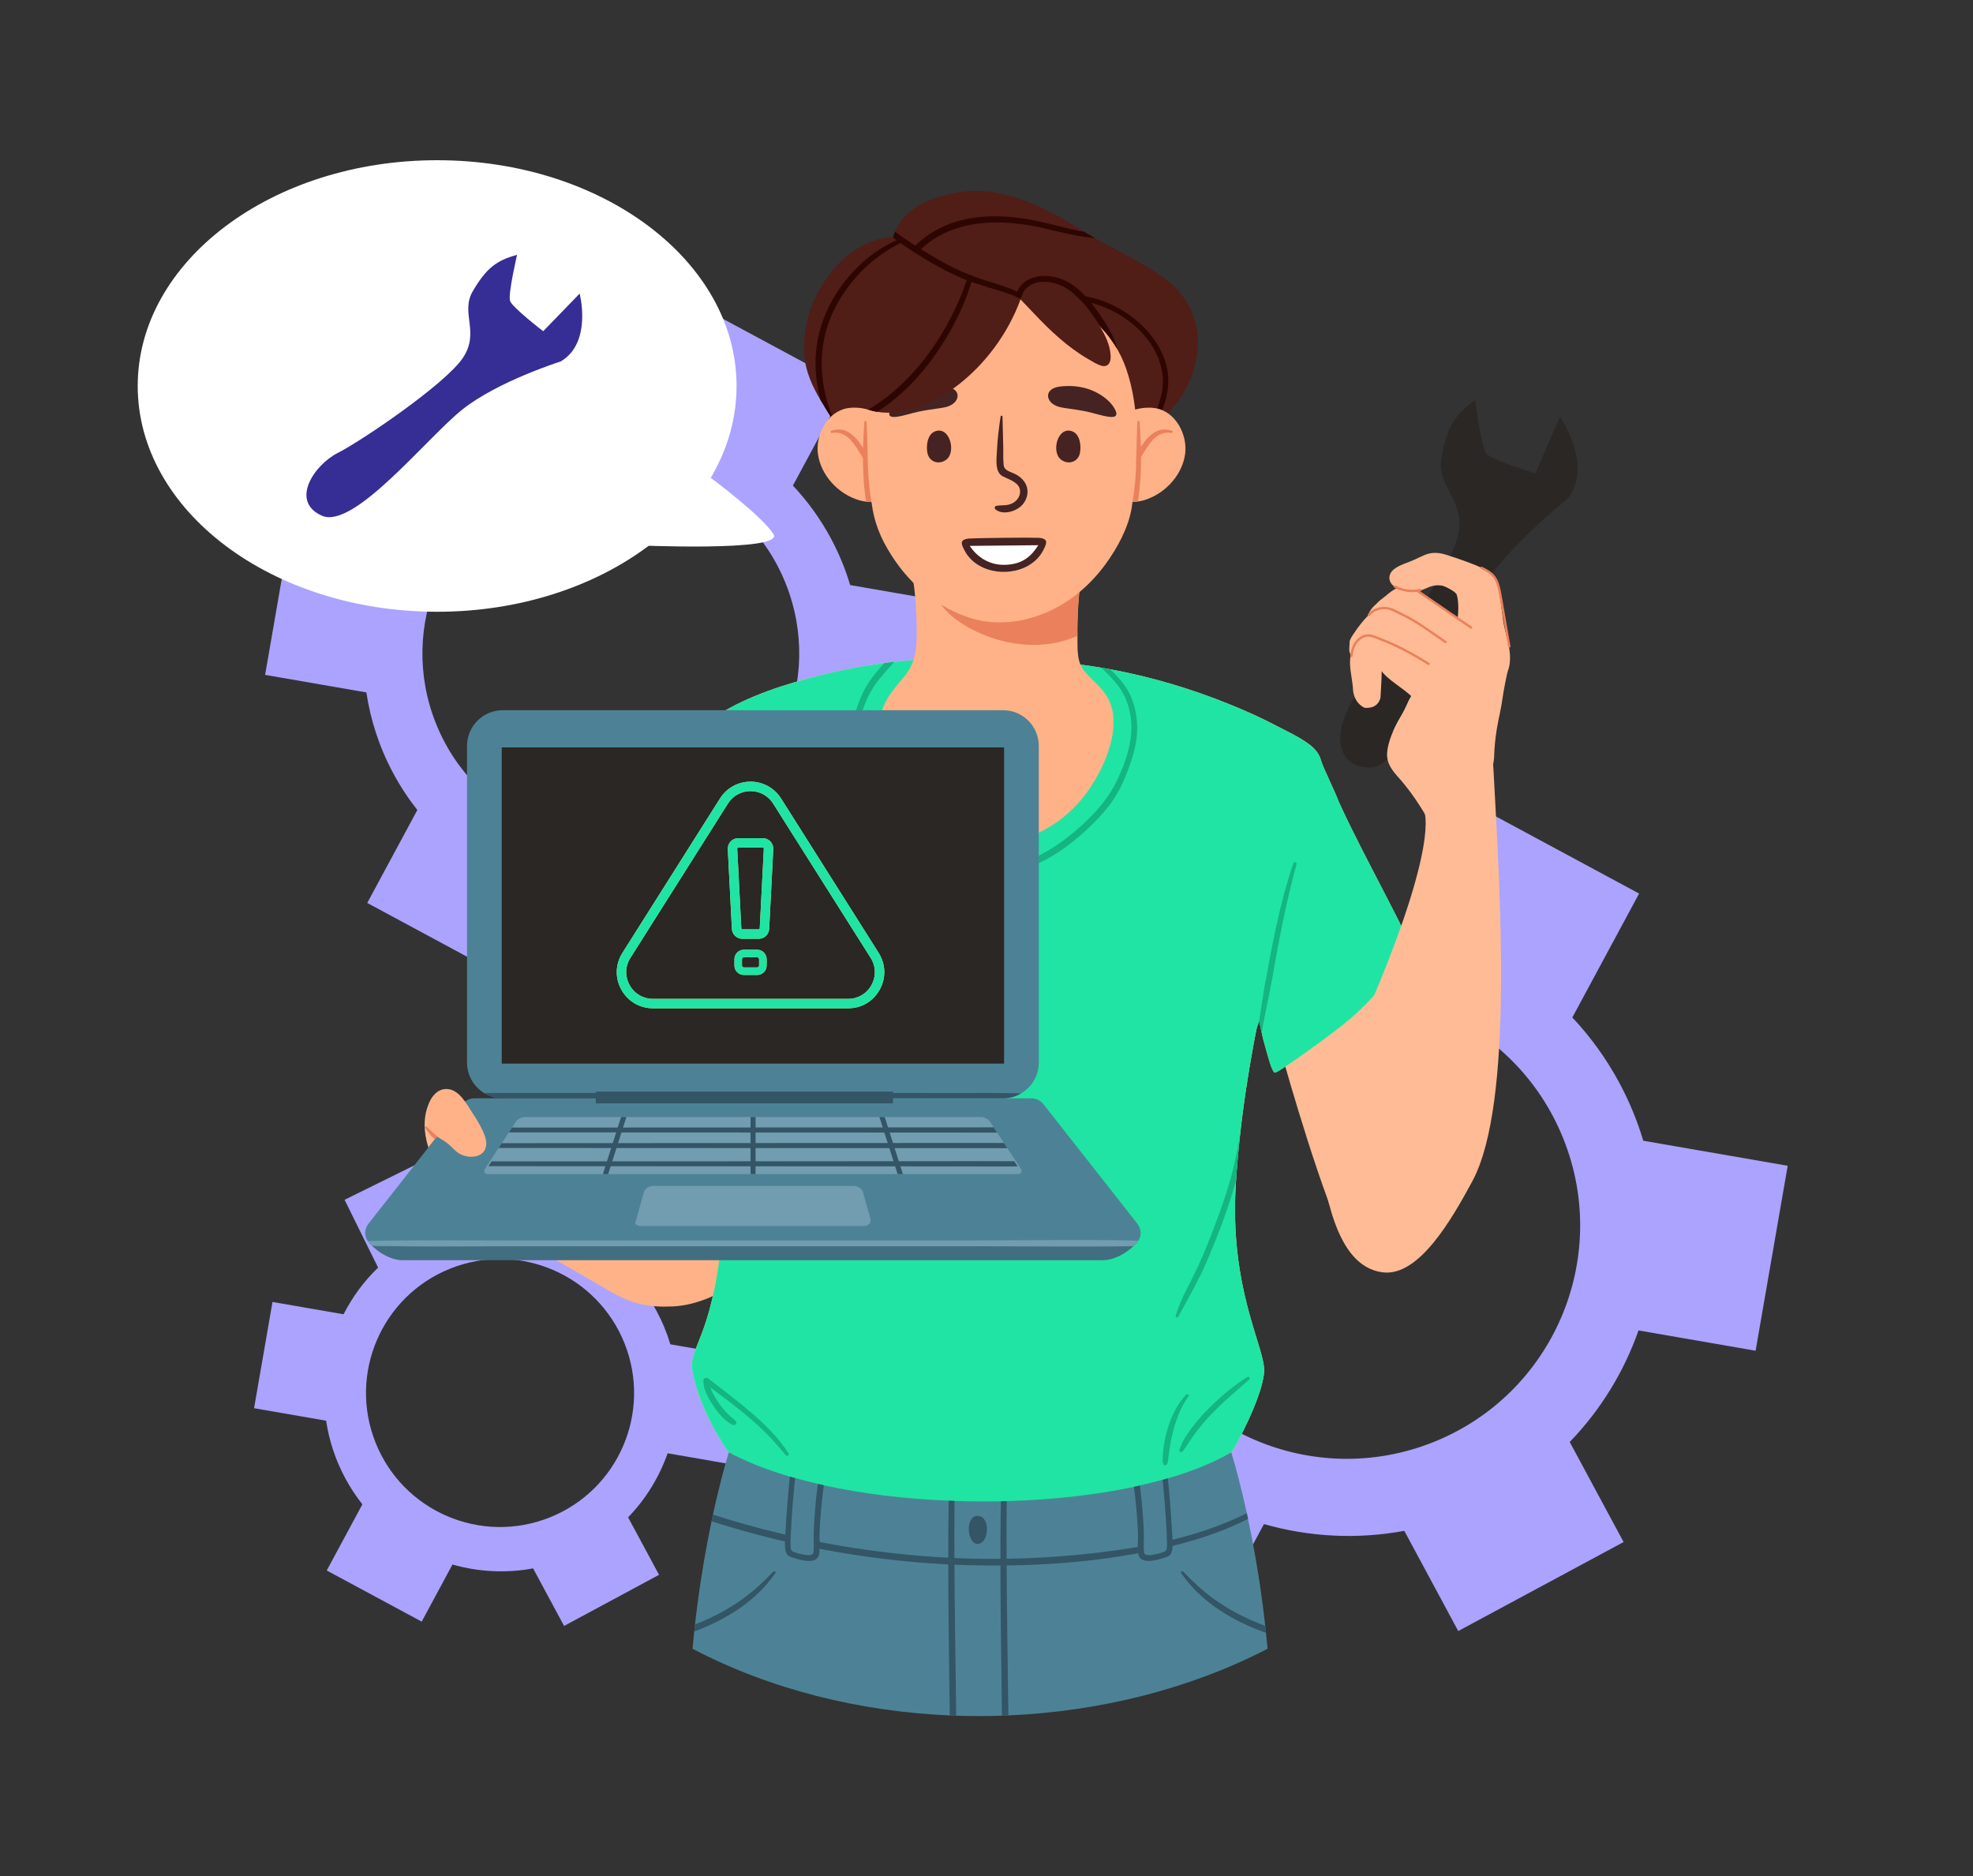 <?xml version="1.0" encoding="UTF-8"?> <svg xmlns="http://www.w3.org/2000/svg" width="1529" height="1454" viewBox="0 0 1529 1454" fill="none"><rect x="0" y="0" width="1529" height="1454" fill="#333333" stroke="none"/> <path d="M1088.28 1186.3L1130.09 1263.94L1258.22 1194.97L1216.48 1117.45C1240.55 1092.52 1258.57 1062.92 1269.79 1030.99L1360.53 1046.72L1385.4 903.381L1273.47 883.979C1268.89 868.645 1262.7 853.545 1254.82 838.906C1244.71 820.141 1232.44 803.291 1218.5 788.469L1270.24 692.447L1142.13 623.448L1091.13 718.072C1064.55 712.804 1036.99 712.039 1009.67 716.117L964.442 624.586L833.968 689.017L879.165 780.489C860.01 798.979 844.386 820.321 832.592 843.452L736.707 826.833L711.844 970.177L809.043 987.026C812.998 1013.57 821.526 1039.89 834.986 1064.88C841.735 1077.41 849.446 1089.09 857.974 1099.88L809.889 1189.11L938.004 1258.11L979.517 1181.07C1014.46 1191.04 1051.69 1193.08 1088.28 1186.3L1088.28 1186.3ZM875.759 1016.66C838.754 923.932 883.95 818.772 976.705 781.778C1069.46 744.783 1174.65 789.967 1211.65 882.694C1248.66 975.422 1203.46 1080.58 1110.71 1117.58C1017.95 1154.57 912.764 1109.39 875.759 1016.66Z" fill="#ABA3FF"></path> <path d="M509.349 697.455L543.103 760.129L646.545 704.45L612.843 641.872C632.283 621.745 646.827 597.853 655.886 572.078L729.142 584.777L749.212 469.053L658.852 453.389C655.158 441.012 650.159 428.819 643.795 416.998C635.637 401.851 625.729 388.244 614.473 376.281L656.245 298.763L552.817 243.059L511.649 319.453C490.188 315.2 467.939 314.581 445.881 317.876L409.371 243.982L304.038 296L340.527 369.846C325.064 384.774 312.453 402.004 302.929 420.677L225.521 407.257L205.451 522.981L283.921 536.584C287.114 558.014 293.998 579.264 304.866 599.438C310.315 609.552 316.539 618.978 323.423 627.69L284.602 699.728L388.03 755.432L421.546 693.242C449.759 701.288 479.814 702.931 509.353 697.459L509.349 697.455ZM337.777 560.499C307.905 485.639 344.39 400.742 419.272 370.878C494.153 341.011 579.075 377.489 608.947 452.349C638.819 527.209 602.334 612.107 527.453 641.971C452.571 671.838 367.649 635.359 337.777 560.499Z" fill="#ABA3FF"></path> <path d="M413.123 1215.4L437.14 1259.99L510.74 1220.37L486.759 1175.85C500.59 1161.53 510.937 1144.53 517.386 1126.19L569.506 1135.23L583.787 1052.89L519.495 1041.75C516.866 1032.94 513.31 1024.27 508.781 1015.86C502.977 1005.08 495.928 995.402 487.916 986.887L517.638 931.732L444.049 892.099L414.76 946.452C399.49 943.424 383.661 942.985 367.967 945.328L341.987 892.754L267.043 929.763L293.005 982.304C282.001 992.924 273.03 1005.18 266.253 1018.47L211.177 1008.92L196.896 1091.26L252.726 1100.94C254.996 1116.18 259.896 1131.3 267.626 1145.66C271.5 1152.86 275.93 1159.56 280.83 1165.76L253.21 1217.02L326.799 1256.65L350.643 1212.4C370.717 1218.13 392.101 1219.29 413.119 1215.4L413.123 1215.4ZM291.049 1117.96C269.793 1064.69 295.755 1004.29 349.032 983.04C402.31 961.79 462.731 987.744 483.987 1041.01C505.244 1094.27 479.282 1154.67 426.005 1175.92C372.727 1197.17 312.306 1171.22 291.049 1117.96Z" fill="#ABA3FF"></path> <path d="M995.275 823.754C995.275 823.754 1026.53 934.719 1044.71 965.981C1062.9 997.247 1089.11 779.849 1089.11 779.849L1068.2 738.893L995.275 823.751V823.754Z" fill="#FFBB95"></path> <path d="M1138.64 977.637C1138.64 977.666 1138.62 977.692 1138.61 977.717C1138.62 977.677 1138.68 977.432 1138.64 977.637Z" fill="#FFA081"></path> <path d="M400.475 958.795C410.639 964.689 420.808 970.579 430.969 976.473C433.712 978.061 436.451 979.65 439.193 981.239C450.556 987.828 461.925 994.417 473.287 1001C489.684 1010.51 503.017 1013.31 521.698 1012.38C531.109 1011.92 540.446 1009.38 549.139 1005.82C560.179 1001.31 569.355 993.832 575.419 983.53C581.578 973.079 584.687 960.904 590.571 950.49C590.677 950.299 590.78 950.112 590.882 949.922C560.022 953.747 529.037 956.478 497.952 957.803C484.053 958.393 473.749 958.678 461.021 953.704C446.524 948.037 429.387 950.698 414.371 952.503C409.127 953.132 403.133 954.231 400.475 958.792V958.795Z" fill="#FFB287"></path> <path d="M332.559 919.228C332.639 919.385 332.606 919.33 332.559 919.228Z" fill="#FFBB95"></path> <path d="M465.994 737.209C466.024 737.349 466.064 737.48 466.101 737.616C466.013 738.289 466.247 738.945 466.679 739.435C468.466 743.952 472.347 747.543 475.943 750.673C480.169 754.363 484.728 757.643 488.928 761.366C497.511 768.98 506.379 776.32 515.944 782.678C526.134 789.447 537.031 794.755 548.441 799.144C552.839 800.839 557.277 802.435 561.733 803.98C562.436 804.229 560.063 849.167 559.997 855.02C559.389 909.82 564.761 907.627 559.104 962.193C551.253 1037.95 533.216 1044.11 536.691 1062.84C540.788 1084.91 552.912 1108.79 564.812 1125.44C766.886 1239.62 954.182 1125.44 954.182 1125.44C957.873 1120.85 978.704 1081.61 979.649 1062.84C980.081 1054.31 974.328 1040.09 968.524 1019.2C965.694 1009 962.852 997.229 960.703 983.747C957.81 965.538 956.188 944.219 957.591 919.499C957.682 917.884 957.781 916.27 957.884 914.666C958.66 902.557 959.755 890.634 961.025 879.25C962.618 864.896 964.493 851.396 966.349 839.44C967.547 831.724 968.744 824.651 969.85 818.406C971.578 808.687 972.49 803.511 973.519 798.514C974.174 795.348 974.79 794.392 974.969 793.583C975.024 793.342 975.211 793.027 975.405 792.134C975.408 792.137 975.775 791.178 975.778 791.182C976.097 791.559 978.074 802.193 979.03 805.7C983.006 820.28 985.775 830.757 987.979 831.218C990.33 831.709 1035.42 799.162 1046.47 789.432C1052.5 784.135 1058.36 778.611 1063.74 772.652C1066.06 770.089 1068.1 767.355 1070.28 764.686C1073.49 760.74 1103.25 765.737 1103.34 760.963C1103.44 755.366 1095.03 745.018 1094.72 739.424C1094.12 728.695 1058.89 668.119 1037.7 621.778C1033.9 611.756 1025.31 594.88 1023.75 589.272C1022.29 583.993 1018.96 580.117 1014.65 576.877C1006.58 570.808 997.115 566.667 988.228 561.967C976.935 555.993 965.247 550.828 953.416 546.021C923.401 533.81 892.164 524.49 860.289 518.633C858.004 518.208 855.715 517.805 853.419 517.424C843.774 515.806 834.082 514.511 824.349 513.548C781.489 509.309 736.813 507.976 693.023 512.9C690.463 513.182 687.907 513.489 685.355 513.822C671.627 515.601 658.006 518.018 644.571 521.173C595.098 532.796 526.885 553.588 512.545 609.285C510.568 616.972 508.895 624.729 506.833 632.398C501.817 651.111 496.562 669.923 489.572 688.014C486.28 696.529 482.051 704.637 477.811 712.712C473.852 720.257 469.206 727.933 466.54 736.078C466.156 736.305 465.877 736.723 465.987 737.213L465.994 737.209Z" fill="#FFE16E"></path> <path d="M465.994 737.209C466.024 737.349 466.064 737.48 466.101 737.616C466.013 738.289 466.247 738.945 466.679 739.435C468.466 743.952 472.347 747.543 475.943 750.673C480.169 754.363 484.728 757.643 488.928 761.366C497.511 768.98 506.379 776.32 515.944 782.678C526.134 789.447 537.031 794.755 548.441 799.144C552.839 800.839 557.277 802.435 561.733 803.98C562.436 804.229 560.063 849.167 559.997 855.02C559.389 909.82 564.761 907.627 559.104 962.193C551.253 1037.95 533.216 1044.11 536.691 1062.84C540.788 1084.91 552.912 1108.79 564.812 1125.44C766.886 1239.62 954.182 1125.44 954.182 1125.44C957.873 1120.85 978.704 1081.61 979.649 1062.84C980.081 1054.31 974.328 1040.09 968.524 1019.2C965.694 1009 962.852 997.229 960.703 983.747C957.81 965.538 956.188 944.219 957.591 919.499C957.682 917.884 957.781 916.27 957.884 914.666C958.66 902.557 959.755 890.634 961.025 879.25C962.618 864.896 964.493 851.396 966.349 839.44C967.547 831.724 968.744 824.651 969.85 818.406C971.578 808.687 972.49 803.511 973.519 798.514C974.174 795.348 974.79 794.392 974.969 793.583C975.024 793.342 975.211 793.027 975.405 792.134C975.408 792.137 975.775 791.178 975.778 791.182C976.097 791.559 978.074 802.193 979.03 805.7C983.006 820.28 985.775 830.757 987.979 831.218C990.33 831.709 1035.42 799.162 1046.47 789.432C1052.5 784.135 1058.36 778.611 1063.74 772.652C1066.06 770.089 1068.1 767.355 1070.28 764.686C1073.49 760.74 1103.25 765.737 1103.34 760.963C1103.44 755.366 1095.03 745.018 1094.72 739.424C1094.12 728.695 1058.89 668.119 1037.7 621.778C1033.9 611.756 1025.31 594.88 1023.75 589.272C1022.29 583.993 1018.96 580.117 1014.65 576.877C1006.58 570.808 997.115 566.667 988.228 561.967C976.935 555.993 965.247 550.828 953.416 546.021C923.401 533.81 892.164 524.49 860.289 518.633C858.004 518.208 855.715 517.805 853.419 517.424C843.774 515.806 834.082 514.511 824.349 513.548C781.489 509.309 736.813 507.976 693.023 512.9C690.463 513.182 687.907 513.489 685.355 513.822C671.627 515.601 658.006 518.018 644.571 521.173C595.098 532.796 526.885 553.588 512.545 609.285C510.568 616.972 508.895 624.729 506.833 632.398C501.817 651.111 496.562 669.923 489.572 688.014C486.28 696.529 482.051 704.637 477.811 712.712C473.852 720.257 469.206 727.933 466.54 736.078C466.156 736.305 465.877 736.723 465.987 737.213L465.994 737.209Z" fill="url(#paint0_linear_4162_4102)"></path> <path d="M975.781 791.182C976.1 791.559 976.601 796.808 977.773 800.165C979.619 788.609 983.537 771.689 985.558 760.162C990.886 729.76 996.627 699.417 1004.77 669.623C1005.15 668.254 1002.88 667.474 1002.41 668.814C996.807 685.031 992.541 701.701 988.927 718.471C985.785 733.047 983.05 747.701 980.366 762.362C978.707 771.422 977.326 782.107 975.781 791.182Z" fill="#14B580"></path> <path d="M914.031 1123.47C915.236 1119.93 916.602 1116.9 918.583 1113.72C920.296 1110.96 922.135 1108.31 924.116 1105.74C928.085 1100.61 932.406 1095.77 936.994 1091.18C945.987 1082.18 955.851 1073.95 966.558 1067.07C967.701 1066.33 969.319 1067.95 968.213 1068.93C959.37 1076.8 950.238 1084.33 941.871 1092.72C937.689 1096.91 933.691 1101.29 929.956 1105.88C928.213 1108.03 926.551 1110.24 924.925 1112.47C923.134 1114.93 921.53 1117.5 919.886 1120.06C918.854 1121.67 917.631 1123.11 916.558 1124.7C915.668 1126.02 913.508 1125.01 914.035 1123.47L914.031 1123.47Z" fill="#14B580"></path> <path d="M548.8 1068.22C559.961 1076.86 571.283 1085.29 581.982 1094.5C592.781 1103.79 603.506 1114.12 611.082 1126.28C611.972 1127.7 610.002 1128.89 608.962 1127.68C604.355 1122.31 599.855 1116.87 594.882 1111.83C590.031 1106.91 584.897 1102.25 579.624 1097.78C570.243 1089.84 560.327 1082.55 550.503 1075.16C551.561 1078.41 553.352 1081.51 555.065 1084.28C558.185 1089.32 561.898 1093.93 566.303 1097.9C567.563 1099.03 571.319 1101.04 570.521 1103.09C569.298 1106.22 564.454 1102.3 562.985 1101.1C558.397 1097.36 554.589 1092.33 551.469 1087.34C548.328 1082.32 545.01 1076.17 545.043 1070.07C545.054 1068.06 547.185 1066.97 548.796 1068.21L548.8 1068.22Z" fill="#14B580"></path> <path d="M901.121 1128.15C901.205 1125.63 901.483 1123.13 901.868 1120.62C902.611 1115.77 903.695 1110.98 905.138 1106.28C908.045 1096.83 912.428 1088.1 919.147 1080.79C920.129 1079.73 921.923 1080.94 921.008 1082.16C915.369 1089.63 911.897 1098.94 909.451 1107.91C908.206 1112.47 907.276 1117.11 906.548 1121.79C906.196 1124.05 905.888 1126.32 905.563 1128.59C905.248 1130.77 905.442 1133.48 903.915 1135.18C903.45 1135.7 902.41 1135.69 901.97 1135.14C900.487 1133.28 901.055 1130.38 901.128 1128.16L901.121 1128.15Z" fill="#14B580"></path> <path d="M913.017 1020.43C915.042 1016.57 917.36 1012.89 919.37 1009.01C921.19 1005.5 923.109 1002.03 924.958 998.532C928.447 991.928 931.897 985.299 934.83 978.431C943.68 957.69 951.996 936.48 957.887 914.663C958.664 902.553 959.758 890.631 961.029 879.246C959.575 888.061 957.862 896.832 955.72 905.515C952.501 918.58 948.275 931.377 943.57 943.977C938.777 956.815 933.848 969.715 928.048 982.139C925.225 988.187 922.135 994.106 919.121 1000.06C915.913 1006.4 913.255 1012.76 911.113 1019.54C910.758 1020.66 912.453 1021.5 913.021 1020.42L913.017 1020.43Z" fill="#14B580"></path> <path d="M662.756 587.277C666.29 602.677 671.486 617.671 682.057 629.704C687.414 635.799 693.493 641.169 699.692 646.389C705.704 651.448 711.596 656.642 717.601 661.701C723.372 666.559 729.454 671.175 736.294 674.429C743.544 677.885 751.194 679.496 759.205 679.613C776.551 679.869 793.307 674.993 808.66 667.134C824.438 659.055 838.334 647.311 850.597 634.627C856.097 628.935 861.077 622.836 865.127 616.02C869.265 609.065 872.447 601.597 875.164 593.987C878.236 585.384 880.766 576.676 881.202 567.498C881.627 558.515 880.246 549.419 876.929 541.043C873.38 532.096 867.115 525.127 860.293 518.629C858.009 518.204 855.72 517.802 853.424 517.421C858.21 522.063 863.047 526.682 866.998 532.067C871.908 538.751 874.827 546.49 876.112 554.664C878.8 571.716 873.128 588.877 865.936 604.174C859.25 618.4 849.059 629.898 837.456 640.349C824.665 651.869 810.418 661.705 794.266 667.859C786.635 670.765 778.667 672.874 770.542 673.756C762.406 674.642 753.921 674.737 746.009 672.445C731.483 668.236 720.761 657.008 709.472 647.612C697.748 637.86 684.965 628.17 677.531 614.53C673.983 608.018 671.574 600.832 669.545 593.72C667.443 586.358 665.411 578.55 665.338 570.859C665.195 555.133 671.464 538.631 681.292 526.437C685.056 521.773 689.176 517.417 693.028 512.893C690.468 513.175 687.912 513.482 685.36 513.815C684.02 515.316 682.672 516.813 681.35 518.321C676.268 524.135 671.804 530.255 668.516 537.269C664.77 545.267 661.987 553.804 660.915 562.593C659.886 570.998 660.874 579.077 662.753 587.281L662.756 587.277Z" fill="#14B580"></path> <path d="M623.341 276.012C624.516 288.25 629.61 299.598 635.89 310.034C636.351 310.796 636.816 311.561 637.288 312.315C640.002 316.646 643.132 322.55 646.736 326.903C647.64 328.001 648.577 329 649.544 329.85C653.51 333.342 658.695 333.133 663.649 333.796C669.343 334.553 675.099 334.7 680.841 334.634C687.508 334.557 692.199 331.431 698.42 329.293C707.289 326.24 716.088 323.432 724.261 318.725C733.763 313.263 742.298 306.33 749.929 298.485C754.126 294.177 758.311 289.707 762.222 285.08C771.639 292.892 781.259 300.477 790.471 308.501C807.209 323.088 826.7 337.431 848.729 342.501C858.293 344.697 867.356 344.082 876.488 340.418C876.891 340.253 877.294 340.096 877.693 339.92C884.881 336.878 891.523 332.496 897.488 327.433C899.172 326.009 900.805 324.52 902.384 322.997C917.543 308.318 927.518 288.656 928.272 267.333C928.477 261.557 927.847 255.897 926.474 250.487C925.903 248.232 925.2 246.013 924.372 243.854C919.967 232.359 912.08 222.307 901.64 214.971C885.148 203.374 866.353 194.684 848.564 184.533C845.745 182.926 842.951 181.279 840.194 179.587C839.553 179.188 838.916 178.789 838.279 178.39C822.855 168.657 806.18 159.286 788.659 153.582C784.005 152.07 779.296 150.815 774.528 149.881C761.925 147.407 748.955 147.191 735.759 150.368C717.64 154.732 700.764 162.196 693.693 179.404C693.612 179.602 693.532 179.8 693.455 180.001C693.426 180.063 693.4 180.133 693.374 180.199C692.917 181.378 692.353 182.798 691.987 184.068C681.057 183.032 662.217 191.503 651.086 203.052C638.669 215.934 629.463 231.653 625.509 248.839C623.473 257.702 622.462 266.934 623.334 276.016L623.341 276.012Z" fill="#511D17"></path> <path d="M635.889 310.034C636.351 310.796 636.816 311.561 637.288 312.315C640.001 316.646 643.132 322.55 646.735 326.903C644.633 322.104 642.832 317.14 641.341 312.169C637.054 297.845 635.746 282.689 637.779 267.86C639.719 253.693 645.179 240.555 652.916 228.589C664.044 211.376 679.588 197.356 697.856 188.351C699.482 187.549 701.129 186.788 702.803 186.067C701.833 185.412 700.87 184.749 699.914 184.075C698.178 184.731 696.468 185.43 694.776 186.184C685.615 190.247 677.112 195.713 669.5 202.401C647.339 221.882 632.418 249.74 631.993 279.541C631.847 289.894 633.202 300.118 635.886 310.031L635.889 310.034Z" fill="#2E0601"></path> <path d="M834.906 228.6C834.302 228.53 833.698 228.464 833.09 228.406C834.712 229.848 836.257 231.389 837.733 232.971C837.986 233.007 838.231 233.051 838.48 233.091C840.882 233.505 843.284 234.036 845.675 234.676C866.195 240.156 885.602 253.686 895.416 272.601C900.725 282.825 902.636 294.524 900.007 305.814C898.422 312.623 896.045 319.369 892.581 325.453C890.857 328.484 888.813 331.186 886.247 333.55C883.797 335.809 881.527 337.994 879.363 340.531C878.671 341.34 879.615 342.753 880.582 342.083C882.611 340.678 884.742 339.517 886.712 338.02C888.253 336.852 889.722 335.545 891.084 334.169C893.797 331.416 895.829 328.122 897.561 324.688C901.172 317.531 903.889 309.61 904.965 301.652C908.341 276.807 891.67 254.429 871.677 241.65C862.365 235.698 852.087 231.649 841.299 229.584C839.187 229.182 837.052 228.856 834.906 228.603V228.6Z" fill="#2E0601"></path> <path d="M790.485 229.672C790.749 229.76 791.013 229.848 791.276 229.929C791.569 229.445 791.873 228.856 792.217 228.106C792.225 228.084 792.239 228.065 792.247 228.043C791.815 227.967 791.386 227.875 790.958 227.765C789.713 227.447 789.306 229.27 790.485 229.672Z" fill="#442322"></path> <path d="M689.592 377.072C690.247 379.429 690.895 381.783 691.547 384.155C693.982 393.091 696.567 401.96 698.991 410.867C703.558 427.622 707.604 444.424 709.153 461.728C709.9 470.257 710.354 478.856 710.368 487.425C710.398 501.98 710.24 513.046 700.394 524.72C689.354 537.811 680.892 547.643 681.946 565.43C682.898 581.478 689.211 596.959 698.222 610.138C715.956 636.073 747.095 656.749 779.625 652.645C804.503 649.508 826.623 635.107 841.482 615.193C854.555 597.673 868.586 567.484 860.725 545.747C856.525 534.135 848.033 529.289 840.402 520.141C834.078 512.559 835.173 502.397 834.987 492.748C834.95 490.969 834.932 489.194 834.935 487.415V487.059C834.935 485.621 834.954 484.222 835.001 482.784V482.755C835.049 480.027 835.144 477.311 835.272 474.599C835.272 474.547 835.272 474.485 835.29 474.419C835.488 470.198 835.781 465.956 836.155 461.731C836.693 455.688 837.55 449.739 838.623 443.809C838.641 443.681 838.656 443.538 838.688 443.406C838.93 442.041 839.19 440.672 839.45 439.328C841.332 429.77 843.738 420.315 846.305 410.874C848.729 401.971 851.31 393.102 853.753 384.162C854.404 381.79 855.053 379.433 855.701 377.079C856.023 375.893 856.352 374.656 856.012 373.47C855.28 370.922 852.255 370.124 849.154 370.3C848.436 370.351 847.74 370.428 847.041 370.559C846.374 370.673 845.723 370.852 845.126 371.032C838.787 373.027 832.914 376.168 827.897 380.18C827.751 380.293 827.605 380.388 827.473 380.505C826.415 381.333 825.393 382.241 824.415 383.167C823.211 384.291 822.075 385.477 821.003 386.71C814.532 394.167 805.971 396.51 796.07 400.068C789.549 402.374 782.694 403.74 775.869 405.068C774.891 405.266 773.921 405.456 772.943 405.654C772.848 405.654 772.745 405.687 772.65 405.705C772.555 405.687 772.456 405.654 772.357 405.654C771.383 405.456 770.409 405.266 769.435 405.068C762.61 403.74 755.748 402.374 749.233 400.068C739.332 396.51 730.768 394.167 724.297 386.71C723.225 385.477 722.089 384.291 720.885 383.167C719.911 382.241 718.885 381.329 717.831 380.505C717.695 380.388 717.553 380.293 717.406 380.18C712.382 376.168 706.516 373.027 700.178 371.032C699.574 370.852 698.926 370.673 698.259 370.559C697.563 370.431 696.864 370.351 696.15 370.3C693.041 370.124 690.02 370.918 689.292 373.47C688.947 374.656 689.273 375.893 689.599 377.079L689.592 377.072Z" fill="#FFB287"></path> <path d="M727.41 465.077C736.487 484.929 789.882 512.973 834.976 492.748C834.939 490.969 834.921 489.194 834.924 487.415V487.059C834.924 485.621 834.943 484.222 834.99 482.784V482.755C835.038 480.027 835.133 477.311 835.261 474.599C835.261 474.547 835.261 474.485 835.28 474.419C835.477 470.199 835.77 465.956 836.144 461.731C836.682 455.688 837.539 449.739 838.612 443.809C838.612 443.6 838.645 443.388 838.678 443.161C828.355 441.375 818.78 441.228 818.78 441.228C818.78 441.228 725.407 451.888 727.403 465.085L727.41 465.077Z" fill="#EA815C"></path> <path d="M675.466 389.675C677.41 405.054 682.464 417.072 690.56 429.891C698.256 442.085 708.077 453.257 720.043 462.255C732.284 471.465 748.282 479.482 764.211 481.605C772.12 482.656 780.198 482.469 788.063 481.232C803.812 478.753 818.671 472.19 831.055 463.123C841.11 455.761 849.711 446.866 856.811 437.114C865.969 424.543 874.369 409.132 877.002 393.654C877.463 390.916 877.782 388.112 877.822 385.338C877.935 377.91 879.704 370.435 880.202 362.912C880.792 354.006 881.022 345.07 880.887 336.142C880.616 319.106 878.327 301.937 872.761 285.783C863.809 259.803 842.618 238.249 815.482 231.909C815.383 231.883 815.28 231.858 815.174 231.839C807.609 230.075 799.938 228.83 792.212 228.109C773.801 226.381 755.126 227.626 737.085 231.839C736.979 231.861 736.88 231.887 736.777 231.909C707.132 238.831 687.125 262.611 676.931 290.252C674.338 297.273 673.833 306.033 673.053 313.505C672.932 314.665 672.819 315.833 672.716 316.997C670.585 341.132 672.423 365.702 675.455 389.679L675.466 389.675Z" fill="#FFB287"></path> <path d="M791.211 232.359C797.809 239.106 804.111 246.123 810.859 252.727C817.472 259.195 824.415 265.345 831.896 270.8C835.609 273.509 839.457 276.031 843.434 278.333C846.48 280.098 849.611 282.122 852.969 283.242C855.104 283.956 857.513 284.004 859.08 282.155C861.167 279.688 860.809 275.526 860.384 272.571C859.23 264.562 855.008 256.955 850.636 250.271C845.012 241.672 838.234 233.205 829.981 226.89C830.12 226.956 830.263 227.022 830.402 227.092C831.112 227.436 831.914 227.999 832.738 227.956C833.452 227.919 834.21 227.443 834.62 226.879C835.349 225.873 834.84 225.177 834.69 224.039C834.525 222.761 832.972 222.629 832.229 223.402C828.545 221.18 824.107 220.012 820.003 219.038C815.078 217.87 810.065 217.113 805.111 216.077C798.534 214.7 787.157 209.103 782.382 216.93C778.662 223.028 787.688 228.768 791.207 232.367L791.211 232.359Z" fill="#511D17"></path> <path d="M633.813 351.403C635.882 368.026 649.584 383.024 666.039 387.717C667.687 388.186 669.511 388.544 671.444 388.764C672.176 388.852 672.927 388.918 673.692 388.965C674.245 389.002 674.809 389.027 675.373 389.046C677.003 389.097 678.687 389.057 680.364 388.921C680.529 388.921 680.69 388.903 680.858 388.888C688.002 388.273 695.132 386.004 699.445 381.662C702.689 378.379 704.33 373.913 703.147 368.092C702.279 363.846 700.804 359.629 698.932 355.606C697.885 353.292 696.688 351.041 695.428 348.885C693.575 345.729 691.624 342.64 689.936 339.418C689.54 338.661 688.577 337.12 687.969 335.644C688.086 335.502 688.149 335.329 688.167 335.121C688.493 328.718 685.168 323.978 680.269 320.826C677.977 319.332 675.318 318.176 672.532 317.367C672.513 317.367 672.499 317.356 672.466 317.356C667.171 315.851 661.418 315.514 656.662 316.342C640.895 319.084 632.044 337.138 633.813 351.403Z" fill="#FFB287"></path> <path d="M852.834 381.659C857.148 386.011 864.274 388.277 871.425 388.892C871.579 388.914 871.747 388.929 871.915 388.929C873.571 389.06 875.218 389.093 876.826 389.042C877.097 389.038 877.371 389.024 877.642 389.016C877.957 388.998 878.272 388.984 878.583 388.962C879.327 388.929 880.037 388.855 880.762 388.768C880.85 388.76 880.934 388.746 881.018 388.735C881.3 388.702 881.575 388.669 881.85 388.625C882.681 388.511 883.479 388.376 884.248 388.204C884.519 388.149 884.79 388.079 885.046 388.028C885.453 387.918 885.859 387.816 886.247 387.71C887.046 387.479 887.858 387.237 888.635 386.952C888.635 386.952 888.646 386.946 888.668 386.934C888.84 386.882 888.99 386.827 889.158 386.758C889.224 386.725 889.312 386.707 889.382 386.67C904.417 381.106 916.548 366.972 918.478 351.392C920.235 337.131 911.388 319.091 895.621 316.342C895.27 316.276 894.878 316.236 894.49 316.188C893.443 316.045 892.359 315.939 891.246 315.924C887.555 315.815 883.582 316.294 879.825 317.348C879.792 317.348 879.773 317.367 879.759 317.367C876.965 318.176 874.314 319.336 872.025 320.833C867.119 323.985 863.79 328.722 864.127 335.132C864.145 335.326 864.193 335.502 864.317 335.641C863.71 337.12 862.747 338.672 862.355 339.426C860.659 342.651 858.715 345.729 856.859 348.878C855.606 351.045 854.405 353.3 853.358 355.606C851.498 359.64 850.008 363.842 849.143 368.085C847.961 373.913 849.601 378.386 852.845 381.659H852.834Z" fill="#FFB287"></path> <path d="M864.295 317.66C863.273 315.602 861.882 313.677 860.227 311.909C859.97 311.634 859.707 311.363 859.432 311.092C854.287 305.967 847 302.274 840.593 300.656C835.971 299.492 831.182 298.935 826.422 299.159C822.507 299.342 817.238 299.565 814.203 302.365C811.804 304.573 811.72 307.545 813.141 310.053C813.529 310.726 814.023 311.374 814.617 311.956C816.455 313.772 818.765 314.786 821.197 315.423H821.204C822.661 315.804 824.174 316.049 825.653 316.268C831.164 317.059 836.664 317.799 842.123 318.93C847.996 320.138 853.87 322.331 859.824 323.033C865.726 323.74 865.895 320.903 864.291 317.66H864.295Z" fill="#442322"></path> <path d="M831.215 334.352C819.83 329.751 814.448 349.833 822.049 356.005C827.384 360.339 835.096 358.421 836.795 351.495C838.106 346.147 837.128 336.746 831.215 334.352Z" fill="#442322"></path> <path d="M694.472 323.033C700.43 322.331 706.303 320.138 712.173 318.93C717.632 317.799 723.132 317.059 728.643 316.268C730.126 316.049 731.635 315.807 733.092 315.423H733.099C735.531 314.786 737.841 313.772 739.679 311.956C740.273 311.374 740.767 310.726 741.155 310.053C742.576 307.545 742.491 304.573 740.093 302.365C737.061 299.565 731.788 299.345 727.874 299.159C723.114 298.935 718.324 299.492 713.703 300.656C707.295 302.274 700.009 305.964 694.864 311.092C694.593 311.363 694.326 311.63 694.069 311.909C692.414 313.673 691.023 315.599 690.001 317.66C688.397 320.903 688.566 323.736 694.468 323.033H694.472Z" fill="#442322"></path> <path d="M718.829 351.495C720.524 358.421 728.236 360.339 733.575 356.005C741.176 349.833 735.794 329.751 724.409 334.352C718.499 336.746 717.522 346.147 718.829 351.495Z" fill="#442322"></path> <path d="M779.705 397.048C784.245 396.762 789.075 394.577 792.012 391.476C796.94 386.275 797.677 378.781 793.799 373.261C792.107 370.852 789.771 368.963 787.189 367.58C784.758 366.277 781.982 365.658 779.76 363.945C778.207 362.748 777.9 361.536 777.742 359.622C777.555 357.359 777.449 355.152 777.486 352.879C777.541 349.401 777.479 345.938 777.391 342.46C777.233 335.941 777.072 329.421 776.896 322.902C776.889 322.638 776.809 322.437 776.658 322.301C776.519 322.173 776.322 322.107 776.116 322.118C775.941 322.129 775.52 322.221 775.428 322.817C774.124 331.519 773 340.264 772.612 349.061C772.356 354.874 770.657 365.64 776.966 369.051C777.936 369.575 779.064 370.076 780.258 370.611C785.293 372.855 791.558 375.644 790.39 382.508C789.742 386.319 786.717 389.511 782.502 390.84C781.027 391.304 779.544 391.447 778.412 391.517C777.837 391.553 777.259 391.575 776.68 391.597C776.113 391.619 775.545 391.641 774.981 391.678C773.663 391.762 772.667 391.901 771.755 392.139C771.21 392.278 771.008 392.714 770.935 393.054C770.8 393.676 771.012 394.387 771.44 394.738C773.553 396.459 776.413 397.26 779.709 397.055L779.705 397.048Z" fill="#442322"></path> <path d="M750.239 418.485C751 418.239 751.923 418.078 753.032 418.016C760.136 417.61 767.291 417.866 774.395 418.122C775.61 418.166 776.83 418.192 778.042 418.206C779.243 418.17 780.447 418.122 781.648 418.053C788.745 417.654 795.892 417.255 803.003 417.522C804.109 417.562 805.039 417.701 805.805 417.936C809.902 419.166 809.437 422.932 807.068 427.548C804.457 432.633 800.166 436.66 795.146 439.288C795.116 439.303 795.091 439.314 795.061 439.332C792.623 440.599 790.019 441.532 787.35 442.099C787.222 442.129 787.093 442.158 786.965 442.184C785.453 442.484 783.926 442.667 782.399 442.725C781.015 442.777 779.631 442.736 778.261 442.616C776.899 442.766 775.519 442.832 774.138 442.806C772.611 442.78 771.081 442.627 769.565 442.356C769.433 442.33 769.309 442.308 769.177 442.279C766.496 441.766 763.875 440.88 761.41 439.665C761.381 439.647 761.355 439.636 761.326 439.625C756.255 437.099 751.886 433.16 749.173 428.127C746.712 423.562 746.17 419.802 750.242 418.492L750.239 418.485Z" fill="white"></path> <path d="M747.837 427.215C750.784 432.677 755.684 436.916 761.323 439.618C761.352 439.629 761.378 439.643 761.407 439.658C763.89 440.837 766.515 441.715 769.174 442.271C769.305 442.301 769.43 442.323 769.562 442.348C775.223 443.469 781.301 443.414 786.962 442.176C787.09 442.151 787.218 442.125 787.346 442.092C789.994 441.484 792.601 440.551 795.058 439.325C795.087 439.306 795.113 439.295 795.142 439.281C800.73 436.466 805.541 432.132 808.379 426.611C810.939 421.629 812.261 418.54 807.841 417.214C807.013 416.965 806.01 416.812 804.816 416.768C797.145 416.482 758.862 416.867 751.198 417.302C750.008 417.372 749.009 417.547 748.185 417.811C743.791 419.224 745.178 422.288 747.833 427.219L747.837 427.215ZM751.477 423.027C758.247 422.962 795.867 422.585 804.659 422.497C799.58 430.396 792.912 437.571 778.218 437.718C765.636 437.842 756.713 430.821 751.477 423.027Z" fill="#442322"></path> <path d="M877.642 389.02C877.957 389.002 878.272 388.987 878.583 388.965C879.327 388.932 880.037 388.859 880.762 388.771C880.85 388.764 880.934 388.749 881.018 388.738C881.3 388.705 881.575 388.672 881.85 388.628C882.831 382.274 883.472 375.871 883.853 369.553C884.164 364.439 884.285 359.303 884.285 354.175C884.285 352.132 884.263 350.093 884.226 348.054C884.219 347.45 884.2 346.846 884.186 346.242C884.01 339.788 883.494 333.364 883.215 326.921C883.164 325.742 881.487 325.966 881.436 327.071C881.07 335.362 880.788 343.625 880.652 351.923C880.645 352.425 880.634 352.934 880.627 353.435C880.597 355.664 880.542 357.89 880.462 360.116C880.191 368.136 879.583 376.131 878.411 384.082C878.173 385.726 877.913 387.373 877.639 389.016L877.642 389.02Z" fill="#EA815C"></path> <path d="M669.177 369.648C669.558 375.97 670.199 382.38 671.18 388.735C671.268 388.746 671.356 388.753 671.444 388.764C672.176 388.852 672.927 388.918 673.692 388.965C674.245 389.002 674.809 389.027 675.373 389.046C675.106 387.428 674.849 385.802 674.615 384.184C673.26 374.993 672.66 365.727 672.455 356.448C672.429 355.478 672.414 354.508 672.4 353.538C672.381 352.267 672.359 350.997 672.334 349.727C672.187 342.197 671.924 334.696 671.59 327.17C671.539 326.064 669.862 325.841 669.811 327.02C669.54 333.4 669.031 339.755 668.852 346.143C668.826 346.813 668.815 347.479 668.8 348.149C668.775 349.452 668.76 350.755 668.753 352.059C668.705 357.923 668.815 363.795 669.174 369.648H669.177Z" fill="#EA815C"></path> <path d="M880.465 360.123C880.93 359.493 881.31 358.915 881.541 358.571C882.438 357.246 883.343 355.749 884.284 354.174C889.71 345.067 896.192 333.247 907.839 335.538C908.81 335.729 909.289 334.176 908.337 333.865C904.474 332.628 900.857 332.266 897.012 333.876C894.123 335.088 891.691 337.024 889.546 339.29C887.524 341.421 885.792 343.786 884.181 346.242C882.951 348.101 881.801 350.02 880.651 351.927C880.644 352.428 880.633 352.937 880.626 353.439C880.596 355.668 880.541 357.894 880.461 360.119L880.465 360.123Z" fill="#EA815C"></path> <path d="M672.063 360.123C671.598 359.493 671.217 358.915 670.987 358.571C670.09 357.246 669.185 355.749 668.244 354.174C662.818 345.067 656.336 333.247 644.689 335.538C643.718 335.729 643.239 334.176 644.191 333.865C648.054 332.628 651.671 332.266 655.516 333.876C658.405 335.088 660.837 337.024 662.982 339.29C665.004 341.421 666.736 343.786 668.347 346.242C669.577 348.101 670.727 350.02 671.877 351.927C671.884 352.428 671.895 352.937 671.902 353.439C671.931 355.668 671.986 357.894 672.067 360.119L672.063 360.123Z" fill="#EA815C"></path> <path d="M666.728 311.129C666.607 312.289 671.217 316.323 672.685 317.418C672.696 317.422 672.707 317.425 672.718 317.429C674.963 318.168 677.259 318.728 679.613 319.117C718.559 325.662 771.269 286.2 790.995 231.623C791.419 230.456 791.826 229.281 792.214 228.102C792.21 228.084 792.207 228.069 792.203 228.051C791.833 226.495 791.353 225.115 790.775 223.9C787.593 217.23 781.408 215.462 773.939 215.842H773.935C770.962 215.993 767.783 216.483 764.513 217.142C764.264 217.193 764.023 217.241 763.774 217.296C760.932 217.881 758.021 218.592 755.114 219.294C754.213 219.518 753.316 219.734 752.419 219.953C751.577 220.158 750.738 220.36 749.899 220.554C749.874 220.557 749.127 220.557 747.973 220.557C743.927 220.557 734.92 220.532 734.843 220.554C705.198 227.476 677.383 257.577 667.189 285.215C664.597 292.236 667.508 303.65 666.728 311.122V311.129Z" fill="#511D17"></path> <path d="M691.998 184.064C692.906 184.793 693.84 185.492 694.781 186.18C695.378 186.616 695.978 187.044 696.59 187.469L697.86 188.347C700.537 190.2 703.236 192.026 705.963 193.827C707.392 194.768 708.827 195.702 710.273 196.624C721.595 203.85 733.39 210.454 745.649 215.722C746.813 216.223 747.989 216.703 749.168 217.16C750.402 217.64 751.632 218.094 752.873 218.529C753.62 218.793 754.367 219.049 755.118 219.302C760.914 221.264 766.795 222.911 772.683 224.73C777.308 226.158 781.933 227.674 786.429 229.478C786.565 229.53 786.693 229.585 786.828 229.639C787.985 230.108 789.117 230.657 790.245 231.235C790.497 231.367 790.746 231.495 790.999 231.623C791.424 230.456 791.83 229.281 792.218 228.102C792.215 228.084 792.211 228.069 792.207 228.051C790.896 227.311 789.556 226.627 788.194 225.979C783.185 223.585 777.886 221.736 772.599 220.074C769.651 219.144 766.707 218.237 763.778 217.299C760.574 216.278 757.385 215.216 754.225 214.06C753.035 213.624 751.848 213.17 750.665 212.702C749.058 212.068 747.461 211.402 745.872 210.696C737.311 206.881 729.065 202.382 721.028 197.569C718.596 196.112 716.169 194.633 713.748 193.128C712.273 192.22 710.801 191.291 709.332 190.353C707.135 188.955 704.96 187.524 702.803 186.067C701.833 185.412 700.87 184.749 699.914 184.075C699.175 183.563 698.446 183.047 697.717 182.523C696.341 181.535 694.997 180.499 693.7 179.404C693.62 179.602 693.539 179.8 693.462 180.001C693.433 180.063 693.408 180.133 693.382 180.199C692.924 181.378 692.36 182.798 691.994 184.068L691.998 184.064Z" fill="#2E0601"></path> <path d="M786.43 229.478C786.565 229.53 786.693 229.585 786.829 229.639C787.986 230.108 789.117 230.657 790.245 231.235C790.619 230.895 790.945 230.485 791.281 229.929C791.574 229.445 791.878 228.856 792.223 228.106C792.23 228.084 792.245 228.065 792.252 228.043C794.91 221.473 801.871 219.057 805.115 218.639C811.421 217.827 817.836 219.035 823.629 221.883C827.085 223.581 830.216 225.847 833.098 228.409C834.72 229.852 836.265 231.393 837.741 232.974C838.082 233.333 838.411 233.699 838.744 234.065C842.995 238.773 846.752 243.912 850.22 249.224C851.11 250.586 851.981 251.958 852.827 253.346C857.789 258.427 862.113 264.148 865.698 270.324C863.808 261.256 858.455 252.939 853.376 245.34C851.007 241.796 848.462 238.165 845.683 234.684C844.288 232.938 842.831 231.224 841.311 229.588C836.141 224.017 830.205 219.247 823.219 216.472C810.677 211.49 794.13 212.852 788.202 225.993C787.935 226.583 787.587 227.139 787.298 227.725C787.005 228.311 786.723 228.904 786.437 229.489L786.43 229.478Z" fill="#2E0601"></path> <path d="M705.963 193.827C707.391 194.768 708.826 195.702 710.272 196.624C711.393 195.42 712.554 194.252 713.747 193.128C714.857 192.081 715.999 191.067 717.167 190.094C739.361 171.626 769.588 170.033 796.959 174.496C812.324 176.999 827.208 181.93 842.668 183.903C844.623 184.152 846.59 184.368 848.567 184.537C845.748 182.93 842.954 181.282 840.196 179.591C838.739 179.35 837.282 179.079 835.828 178.786C820.606 175.74 805.788 170.908 790.346 168.946C776.285 167.156 761.836 166.929 747.926 169.934C733.912 172.965 721.012 179.379 710.529 189.204C710.126 189.581 709.723 189.962 709.331 190.353C708.174 191.477 707.05 192.638 705.959 193.827H705.963Z" fill="#2E0601"></path> <path d="M672.723 317.429C674.967 318.168 677.263 318.728 679.618 319.116C699.219 306.934 715.246 289.337 727.981 270.24C736.436 257.566 743.595 244.07 748.996 229.822C750.23 226.575 751.368 223.277 752.427 219.961C752.577 219.488 752.727 219.009 752.881 218.533C753.346 217.05 753.796 215.557 754.232 214.063C753.042 213.628 751.855 213.174 750.673 212.705C750.186 214.199 749.691 215.681 749.175 217.16C748.791 218.299 748.391 219.434 747.985 220.565C746.275 225.331 744.419 230.042 742.346 234.68C731.507 258.965 716.059 282.005 696.344 299.993C689.112 306.59 681.236 312.564 672.73 317.433L672.723 317.429Z" fill="#2E0601"></path> <path d="M285.924 962.83C286.579 963.609 287.363 964.466 288.264 965.352C293.222 970.242 301.739 976.165 311.508 976.579H854.097C864.214 976.579 873.086 970.678 878.374 965.648C879.524 964.557 880.501 963.507 881.285 962.566H881.281L287.37 962.193C287.37 962.193 285.924 962.811 285.924 962.83Z" fill="#416E80"></path> <path d="M388.352 578.715H778.614V824.699H388.352V578.715ZM777.67 579.659H389.296V823.751H777.67V579.659Z" fill="#0E0707"></path> <path d="M285.011 961.742C285.29 962.123 285.594 962.489 285.927 962.83C287.047 963.986 288.464 964.883 290.123 965.396C290.123 965.396 290.125 965.397 290.13 965.399C291.148 965.718 292.258 965.89 293.448 965.89H873.518C874.25 965.89 874.957 965.824 875.627 965.696C877.948 965.268 879.875 964.133 881.284 962.566C881.61 962.211 881.91 961.827 882.178 961.427C884.646 957.756 884.726 952.466 881.314 948.121L808.611 855.668C806.362 852.805 802.88 851.103 799.281 851.103H367.689C364.085 851.103 360.603 852.805 358.355 855.668L285.652 948.121C282.137 952.591 282.327 958.063 285.011 961.746V961.742Z" fill="#4D8296"></path> <path d="M361.943 578.045V823.407C361.943 833.382 367.22 842.127 375.14 847.003C379.358 849.602 384.327 851.099 389.644 851.099H777.325C782.429 851.099 787.208 849.719 791.313 847.314C799.515 842.508 805.022 833.598 805.022 823.407V578.045C805.022 562.754 792.62 550.352 777.321 550.352H389.64C374.342 550.352 361.939 562.751 361.939 578.045H361.943Z" fill="#4D8296"></path> <path d="M378.398 909.853H788.566C791.488 909.853 792.542 907.843 790.935 905.401L788.595 901.84L785.955 897.817L780.675 889.778L778.006 885.715L772.744 877.705L770.063 873.627L767.039 869.022C765.801 867.137 762.766 865.625 760.246 865.625H406.718C404.198 865.625 401.167 867.133 399.925 869.022L396.787 873.795L394.349 877.511L388.852 885.887L386.421 889.587L380.921 897.967L378.482 901.682L376.033 905.409C374.425 907.854 375.48 909.86 378.402 909.86L378.398 909.853Z" fill="#729CB0"></path> <path d="M492.262 948.227C493.188 949.369 494.785 950.087 496.777 950.087H669.275C673.054 950.087 675.394 947.499 674.515 944.362L668.546 923.064C667.474 920.736 664.416 918.971 661.318 918.971H506.517C503.126 918.971 499.779 921.087 499.04 923.738L492.43 947.327C492.346 947.634 492.291 947.934 492.262 948.227Z" fill="#729CB0"></path> <path d="M778.139 824.227V579.187H388.821V824.227H778.139Z" fill="#2A2725"></path> <path d="M285.011 961.742C285.29 962.123 285.594 962.489 285.927 962.83C286.582 963.609 287.366 964.466 288.267 965.352C288.886 965.37 289.504 965.381 290.123 965.392C290.123 965.392 290.126 965.393 290.131 965.396C305.997 965.776 321.87 965.886 337.747 965.886C358.212 965.886 378.685 965.707 399.132 965.707C480.926 965.711 562.718 965.714 644.505 965.714C685.175 965.714 725.846 965.718 766.512 965.718C780.709 965.718 794.92 965.809 809.131 965.886C826.322 965.978 843.514 966.04 860.695 965.886C865.671 965.846 870.647 965.78 875.623 965.692C876.543 965.681 877.454 965.663 878.373 965.641C879.523 964.55 880.501 963.499 881.284 962.559H881.281C881.607 962.204 881.907 961.819 882.174 961.42C838.952 960.501 795.645 961.255 752.419 961.255C670.217 961.259 588.023 961.259 505.822 961.263C464.712 961.263 423.61 961.263 382.5 961.266C349.999 961.266 317.491 960.864 285.008 961.735L285.011 961.742Z" fill="#729CB0"></path> <path d="M394.346 877.504C408.967 877.511 423.584 877.515 438.205 877.526C504.39 877.555 570.579 877.584 636.764 877.613C669.855 877.624 702.945 877.639 736.043 877.65C748.266 877.654 760.5 877.701 772.741 877.701L770.061 873.623C754.55 873.598 739.035 873.649 723.535 873.656C657.255 873.682 590.978 873.708 524.698 873.737C491.56 873.748 458.425 873.766 425.287 873.777C415.785 873.781 406.29 873.784 396.788 873.788L394.349 877.504H394.346Z" fill="#335566"></path> <path d="M386.418 889.58C404.269 889.588 422.127 889.598 439.981 889.606C506.166 889.635 572.355 889.664 638.54 889.69C671.63 889.708 704.725 889.719 737.819 889.73C752.092 889.734 766.388 889.796 780.676 889.77L778.006 885.707C760.441 885.66 742.872 885.726 725.311 885.729C659.031 885.758 592.754 885.784 526.474 885.813C493.336 885.824 460.201 885.843 427.063 885.854C414.324 885.861 401.592 885.865 388.853 885.876L386.422 889.577L386.418 889.58Z" fill="#335566"></path> <path d="M581.638 865.621C581.642 872.346 581.642 879.067 581.645 885.791V889.664C581.649 896.393 581.653 903.124 581.653 909.853H585.534C585.538 903.124 585.542 896.396 585.542 889.668C585.545 888.376 585.545 887.08 585.545 885.791C585.549 879.067 585.549 872.342 585.553 865.621H581.631H581.638Z" fill="#335566"></path> <path d="M681.506 865.621C683.582 872.126 685.658 878.627 687.738 885.132C688.218 886.637 688.697 888.141 689.177 889.65C691.334 896.385 693.48 903.113 695.629 909.849H699.712C697.493 902.883 695.277 895.917 693.055 888.94C692.575 887.435 692.099 885.93 691.612 884.415C689.616 878.148 687.621 871.881 685.625 865.614H681.509L681.506 865.621Z" fill="#335566"></path> <path d="M467.221 909.853H471.303C473.453 903.117 475.602 896.389 477.752 889.653C478.231 888.145 478.715 886.641 479.194 885.136C481.274 878.631 483.347 872.13 485.427 865.625H481.304L475.317 884.426C474.833 885.938 474.357 887.442 473.874 888.95C471.655 895.924 469.432 902.894 467.221 909.86V909.853Z" fill="#335566"></path> <path d="M378.545 903.717C381.024 903.71 383.503 903.706 385.974 903.706C404.59 903.714 423.203 903.725 441.823 903.732C508.008 903.761 574.196 903.791 640.381 903.816C673.476 903.827 706.566 903.846 739.661 903.857C755.981 903.86 772.323 903.941 788.665 903.882L786.025 899.859C766.402 899.775 746.772 899.852 727.156 899.859C660.876 899.885 594.599 899.914 528.323 899.943C495.181 899.954 462.042 899.973 428.908 899.984C412.932 899.991 396.96 900.002 380.991 900.006L378.552 903.721L378.545 903.717Z" fill="#335566"></path> <path d="M375.141 847.003C379.359 849.602 384.328 851.099 389.645 851.099H777.326C782.43 851.099 787.209 849.719 791.313 847.314C775.4 846.824 759.453 847.025 743.547 847.018C726.04 847.011 708.534 847 691.034 846.992C629.009 846.959 566.984 846.989 504.962 846.992C473.805 846.996 442.64 846.996 411.483 847C399.37 847 387.261 847.003 375.141 847.003Z" fill="#335566"></path> <path d="M461.72 855.016H692.033V845.923H461.72V855.016Z" fill="#335566"></path> <path d="M657.232 781.368H506.041C495.678 781.368 486.502 775.95 481.5 766.875C476.499 757.801 476.817 747.155 482.354 738.396L557.949 618.784C563.112 610.614 571.97 605.734 581.637 605.734C591.303 605.734 600.161 610.614 605.324 618.784L680.92 738.396C686.456 747.155 686.775 757.801 681.773 766.875C676.771 775.95 667.598 781.368 657.232 781.368ZM581.637 613.055C574.496 613.055 567.957 616.657 564.141 622.694L488.545 742.309C484.455 748.777 484.221 756.644 487.916 763.347C491.61 770.049 498.388 774.05 506.041 774.05H657.232C664.889 774.05 671.663 770.049 675.358 763.347C679.052 756.644 678.818 748.781 674.728 742.309L599.132 622.694C595.317 616.657 588.777 613.055 581.637 613.055Z" fill="#FFE16E"></path> <path d="M657.232 781.368H506.041C495.678 781.368 486.502 775.95 481.5 766.875C476.499 757.801 476.817 747.155 482.354 738.396L557.949 618.784C563.112 610.614 571.97 605.734 581.637 605.734C591.303 605.734 600.161 610.614 605.324 618.784L680.92 738.396C686.456 747.155 686.775 757.801 681.773 766.875C676.771 775.95 667.598 781.368 657.232 781.368ZM581.637 613.055C574.496 613.055 567.957 616.657 564.141 622.694L488.545 742.309C484.455 748.777 484.221 756.644 487.916 763.347C491.61 770.049 498.388 774.05 506.041 774.05H657.232C664.889 774.05 671.663 770.049 675.358 763.347C679.052 756.644 678.818 748.781 674.728 742.309L599.132 622.694C595.317 616.657 588.777 613.055 581.637 613.055Z" fill="url(#paint1_linear_4162_4102)"></path> <path d="M587.966 727.52H575.311C570.976 727.52 567.409 724.13 567.186 719.803L564.018 658.059C563.905 655.844 564.718 653.648 566.245 652.041C567.772 650.434 569.921 649.512 572.144 649.512H591.133C593.352 649.512 595.502 650.434 597.032 652.041C598.559 653.648 599.372 655.844 599.258 658.059L596.091 719.803C595.868 724.13 592.301 727.52 587.966 727.52ZM572.144 656.833C571.854 656.833 571.664 656.972 571.554 657.085C571.444 657.199 571.316 657.397 571.331 657.686L574.498 719.43C574.52 719.862 574.875 720.199 575.307 720.199H587.962C588.394 720.199 588.749 719.862 588.771 719.43L591.939 657.686C591.953 657.397 591.825 657.202 591.715 657.085C591.605 656.972 591.415 656.833 591.126 656.833H572.136H572.144Z" fill="#FFE16E"></path> <path d="M587.966 727.52H575.311C570.976 727.52 567.409 724.13 567.186 719.803L564.018 658.059C563.905 655.844 564.718 653.648 566.245 652.041C567.772 650.434 569.921 649.512 572.144 649.512H591.133C593.352 649.512 595.502 650.434 597.032 652.041C598.559 653.648 599.372 655.844 599.258 658.059L596.091 719.803C595.868 724.13 592.301 727.52 587.966 727.52ZM572.144 656.833C571.854 656.833 571.664 656.972 571.554 657.085C571.444 657.199 571.316 657.397 571.331 657.686L574.498 719.43C574.52 719.862 574.875 720.199 575.307 720.199H587.962C588.394 720.199 588.749 719.862 588.771 719.43L591.939 657.686C591.953 657.397 591.825 657.202 591.715 657.085C591.605 656.972 591.415 656.833 591.126 656.833H572.136H572.144Z" fill="url(#paint2_linear_4162_4102)"></path> <path d="M586.785 755.549H576.485C572.438 755.549 569.146 752.258 569.146 748.213V743.301C569.146 739.256 572.438 735.965 576.485 735.965H586.785C590.831 735.965 594.123 739.256 594.123 743.301V748.213C594.123 752.258 590.831 755.549 586.785 755.549ZM576.485 741.826C575.668 741.826 575.005 742.488 575.005 743.305V748.217C575.005 749.033 575.668 749.696 576.485 749.696H586.785C587.601 749.696 588.264 749.033 588.264 748.217V743.305C588.264 742.488 587.601 741.826 586.785 741.826H576.485Z" fill="#FFE16E"></path> <path d="M586.785 755.549H576.485C572.438 755.549 569.146 752.258 569.146 748.213V743.301C569.146 739.256 572.438 735.965 576.485 735.965H586.785C590.831 735.965 594.123 739.256 594.123 743.301V748.213C594.123 752.258 590.831 755.549 586.785 755.549ZM576.485 741.826C575.668 741.826 575.005 742.488 575.005 743.305V748.217C575.005 749.033 575.668 749.696 576.485 749.696H586.785C587.601 749.696 588.264 749.033 588.264 748.217V743.305C588.264 742.488 587.601 741.826 586.785 741.826H576.485Z" fill="url(#paint3_linear_4162_4102)"></path> <path d="M331.958 889.232L343.016 875.168C343.045 874.44 343.016 874.011 342.932 873.989C342.089 873.777 335.92 849.068 335.92 849.068C335.92 849.068 323.697 862.879 331.954 889.232H331.958Z" fill="#FFBB95"></path> <path d="M330.987 861.254C330.419 864.929 329.833 870.644 331.584 874.118C334.18 879.261 342.426 882.464 346.864 886.059C350.76 889.214 353.323 893.032 358.072 895.002C365.125 897.926 375.7 896.685 376.787 887.516C377.249 883.61 375.593 879.524 373.99 876.05C371.818 871.354 369.068 866.921 366.231 862.601C361.84 855.917 356.208 844.737 347.032 843.958C339.108 843.284 334.334 849.624 332.126 856.455C331.609 858.055 331.232 859.684 330.99 861.254H330.987Z" fill="#FFB287"></path> <path d="M329.537 873.997C331.471 877.152 334.001 880.212 336.901 882.943L338.768 880.568C336 878.148 333.327 875.637 330.625 873.14C330.053 872.613 329.116 873.309 329.537 873.993V873.997Z" fill="#EA815C"></path> <path d="M536.686 1277.68C596.997 1309.28 666.144 1326.33 736.024 1329.35C737.69 1329.43 739.353 1329.49 741.019 1329.55C752.835 1329.94 764.666 1329.94 776.475 1329.54C778.141 1329.48 779.8 1329.42 781.462 1329.34C852.272 1326.27 922.041 1308.87 982.302 1277.69C981.928 1273.52 981.529 1269.42 981.101 1265.38C980.911 1263.55 980.716 1261.74 980.515 1259.94C980.196 1257.09 979.867 1254.26 979.526 1251.47C979.292 1249.42 979.032 1247.39 978.776 1245.38C975.385 1218.99 971.167 1195.8 967.183 1177.02C966.868 1175.52 966.549 1174.05 966.234 1172.61C966.062 1171.82 965.89 1171.04 965.718 1170.26C965.345 1168.59 964.979 1166.95 964.62 1165.36C964.297 1163.95 963.983 1162.58 963.668 1161.23C963.349 1159.87 963.034 1158.54 962.723 1157.24C957.871 1137 954.177 1125.44 954.177 1125.44C940.529 1133.44 923.843 1140.18 905.051 1145.65C904.832 1145.72 904.612 1145.78 904.389 1145.85C903.268 1146.17 902.14 1146.49 901.005 1146.81C895.3 1148.39 889.412 1149.86 883.37 1151.22C882.001 1151.53 880.62 1151.83 879.233 1152.12C879.068 1152.16 878.903 1152.19 878.735 1152.23C848.57 1158.64 814.725 1162.31 780.173 1163.26C778.668 1163.3 777.163 1163.33 775.658 1163.37C763.714 1163.61 751.696 1163.53 739.73 1163.11C738.228 1163.06 736.727 1163.01 735.226 1162.94C701.513 1161.56 668.341 1157.59 638.451 1151.02C638.286 1150.98 638.129 1150.95 637.964 1150.91C636.576 1150.6 635.192 1150.29 633.823 1149.97C627.777 1148.57 621.871 1147.06 616.137 1145.44C615.009 1145.13 613.892 1144.8 612.783 1144.48C612.552 1144.42 612.325 1144.35 612.098 1144.28C594.412 1139.06 578.41 1132.78 564.811 1125.44C564.811 1125.44 560.714 1138.27 555.485 1160.54C555.118 1162.09 554.752 1163.69 554.379 1165.33C554.375 1165.34 554.375 1165.35 554.371 1165.36C554.013 1166.95 553.646 1168.59 553.273 1170.27C553.02 1171.4 552.771 1172.55 552.519 1173.72C552.16 1175.39 551.79 1177.11 551.424 1178.86C547.557 1197.31 543.504 1219.85 540.215 1245.38C539.959 1247.4 539.703 1249.43 539.465 1251.47C539.168 1253.91 538.879 1256.36 538.601 1258.84C538.396 1260.66 538.194 1262.48 537.996 1264.32C537.531 1268.71 537.096 1273.16 536.689 1277.69L536.686 1277.68Z" fill="#4D8296"></path> <path d="M551.42 1178.86C574.474 1186.29 597.942 1192.47 621.622 1197.48C665.031 1206.66 709.25 1212.01 753.618 1212.99C825.863 1214.58 870.518 1205.77 886.567 1202.78C914.048 1197.66 941.987 1189.8 967.183 1177.03C966.868 1175.53 966.549 1174.06 966.234 1172.61C935.172 1188.15 900.635 1196.39 866.281 1201.19C823.553 1207.17 780.246 1209.34 737.144 1207.24C692.816 1205.08 648.652 1198.8 605.485 1188.51C587.663 1184.27 569.974 1179.35 552.515 1173.72C552.156 1175.39 551.786 1177.11 551.42 1178.86V1178.86Z" fill="#335566"></path> <path d="M775.856 1282.08C776.035 1297.9 776.262 1313.72 776.475 1329.54C778.141 1329.48 779.8 1329.42 781.462 1329.34C780.953 1288.47 780.25 1247.6 780.074 1206.72C780.012 1192.23 780.056 1177.74 780.173 1163.25C778.668 1163.29 777.163 1163.33 775.658 1163.36C774.926 1202.92 775.402 1242.52 775.856 1282.08Z" fill="#335566"></path> <path d="M735.412 1282.08C735.592 1297.84 735.815 1313.6 736.024 1329.35C737.69 1329.43 739.352 1329.49 741.019 1329.55C740.304 1272.05 739.807 1248.24 739.627 1206.72C739.565 1192.18 739.609 1177.64 739.726 1163.1C738.225 1163.06 736.723 1163 735.222 1162.93C734.479 1202.64 734.958 1242.38 735.412 1282.08V1282.08Z" fill="#335566"></path> <path d="M758.485 1174.81C767.123 1175.88 766.474 1193.19 759.653 1195.99C753.831 1198.38 751.095 1190.57 750.802 1186.27C750.469 1181.37 752.003 1174 758.485 1174.81Z" fill="#335566"></path> <path d="M610.726 1203.11C612.355 1205.13 616.31 1205.79 618.661 1206.51C623.827 1208.09 633.798 1209.84 634.516 1202C634.996 1196.71 634.454 1191.46 634.681 1186.17C635.142 1175.45 636.127 1164.77 637.489 1154.14C637.628 1153.06 637.789 1151.98 637.969 1150.9C636.581 1150.59 635.197 1150.28 633.827 1149.97C627.782 1148.57 621.876 1147.06 616.142 1145.44C615.014 1145.12 613.897 1144.8 612.787 1144.48C612.348 1147.88 612.147 1151.37 611.769 1154.59C610.883 1162.07 609.162 1189.79 609.137 1190.71C609.031 1194.07 608.492 1200.33 610.733 1203.11H610.726Z" fill="#4D8296"></path> <path d="M610.078 1204.67C611.788 1206.79 615.933 1207.48 618.393 1208.23C623.805 1209.88 634.252 1211.72 635.003 1203.5C635.504 1197.96 634.941 1192.45 635.175 1186.91C635.658 1175.69 636.694 1164.49 638.119 1153.35C638.218 1152.57 638.331 1151.79 638.456 1151.01C638.291 1150.97 638.134 1150.94 637.969 1150.9C636.581 1150.59 635.197 1150.28 633.827 1149.96C633.655 1151.04 633.501 1152.14 633.366 1153.23C631.945 1164.96 631.044 1175.82 630.612 1186.42C630.514 1188.87 630.557 1191.28 630.601 1193.63C630.66 1196.7 630.715 1199.6 630.459 1202.5C630.371 1203.56 630.232 1205.16 626.328 1205.16C624.076 1205.16 614.768 1203.27 613.534 1201.66C612.439 1200.22 612.637 1197.5 612.634 1195.78C612.623 1189.39 614.23 1164.09 615.292 1154.6C615.468 1153.04 615.603 1151.42 615.735 1149.85C615.856 1148.38 615.984 1146.9 616.141 1145.44C615.014 1145.12 613.897 1144.8 612.787 1144.48C612.557 1144.41 612.33 1144.34 612.103 1144.28C611.729 1147.51 611.524 1150.79 611.169 1153.83C610.242 1161.68 608.441 1190.71 608.412 1191.67C608.302 1195.2 607.738 1201.76 610.085 1204.67L610.078 1204.67Z" fill="#335566"></path> <path d="M882.327 1186.16C882.55 1191.45 882.008 1196.71 882.492 1202C883.209 1209.84 893.176 1208.09 898.339 1206.51C900.69 1205.79 904.645 1205.13 906.278 1203.11C908.515 1200.33 907.981 1194.06 907.874 1190.7C907.845 1189.78 906.124 1162.07 905.242 1154.58C904.916 1151.8 904.722 1148.8 904.392 1145.84C903.272 1146.17 902.144 1146.48 901.009 1146.8C895.304 1148.38 889.416 1149.85 883.374 1151.21C882.005 1151.52 880.624 1151.82 879.236 1152.11C879.335 1152.78 879.434 1153.46 879.522 1154.13C880.88 1164.77 881.869 1175.45 882.33 1186.16H882.327Z" fill="#4D8296"></path> <path d="M881.833 1186.91C882.067 1192.45 881.503 1197.96 882.005 1203.5C882.755 1211.72 893.199 1209.88 898.614 1208.23C901.075 1207.48 905.22 1206.79 906.93 1204.67C909.277 1201.76 908.713 1195.19 908.603 1191.67C908.574 1190.71 906.772 1161.67 905.846 1153.82C905.538 1151.21 905.344 1148.43 905.059 1145.65C904.839 1145.72 904.619 1145.78 904.396 1145.84C903.275 1146.17 902.148 1146.49 901.013 1146.8C901.108 1147.82 901.192 1148.84 901.28 1149.85C901.408 1151.42 901.547 1153.04 901.723 1154.59C902.781 1164.09 904.392 1189.38 904.378 1195.78C904.374 1197.49 904.575 1200.22 903.477 1201.65C902.243 1203.27 892.939 1205.16 890.683 1205.16C886.783 1205.16 886.64 1203.55 886.553 1202.5C886.3 1199.6 886.355 1196.7 886.413 1193.63C886.454 1191.28 886.498 1188.86 886.402 1186.41C885.97 1175.81 885.066 1164.96 883.645 1153.23C883.565 1152.55 883.473 1151.88 883.378 1151.21C882.008 1151.52 880.628 1151.82 879.24 1152.11C879.075 1152.15 878.911 1152.18 878.742 1152.22C878.797 1152.6 878.848 1152.97 878.896 1153.35C880.32 1164.49 881.357 1175.68 881.84 1186.91L881.833 1186.91Z" fill="#335566"></path> <path d="M537.996 1264.31C562.767 1255.03 585.723 1240.98 600.908 1218.98C601.552 1218.05 600.073 1217.11 599.344 1217.86C591.764 1225.71 583.756 1233.22 574.844 1239.55C563.569 1247.57 551.402 1253.88 538.6 1258.84C538.395 1260.65 538.194 1262.48 537.996 1264.32V1264.31Z" fill="#335566"></path> <path d="M915.289 1218.98C931.067 1241.83 955.227 1256.1 981.104 1265.37C980.914 1263.55 980.72 1261.74 980.518 1259.94C966.648 1254.82 953.481 1248.17 941.357 1239.55C932.451 1233.22 924.443 1225.71 916.86 1217.86C916.128 1217.1 914.645 1218.04 915.293 1218.98H915.289Z" fill="#335566"></path> <path d="M1214.37 387.007C1214.37 387.007 1167.39 423.763 1146.1 459.085C1124.79 494.406 1091.96 596.622 1060.12 594.759C1028.27 592.896 1037.06 554.199 1053.61 536.163C1070.17 518.127 1123.4 442.945 1129.88 415.161C1136.36 387.376 1113 377.884 1117.04 354.929C1121.09 331.976 1126.92 321.624 1143.13 310.005C1143.13 310.005 1147.9 346.699 1151.88 351.564C1155.86 356.426 1189.83 366.8 1189.83 366.8L1208.88 323.063C1208.88 323.063 1235.62 360.991 1214.37 387.01V387.007Z" fill="#2A2725"></path> <path d="M1087.25 552.277C1084.52 556.915 1081.85 561.652 1079.67 566.583C1108.25 572.499 1129.01 572.748 1130.33 567.645C1131.28 563.951 1108.46 550.55 1092.39 541.636C1090.69 545.033 1088.66 549.909 1087.25 552.277Z" fill="#C1C9F7"></path> <path d="M1045.9 497.58C1046 499.74 1044.97 504.664 1046.42 506.695C1046.73 507.12 1046.59 506.794 1046.97 507.215C1044.89 513.808 1047.58 524.182 1048.44 532.656C1048.49 533.143 1048 543.631 1057.21 548.394C1057.3 548.437 1067.54 550.264 1069.82 540.633C1069.82 540.633 1070.81 524.812 1070.78 520.097C1071.77 521.565 1073.16 523.044 1074.8 524.526C1076.97 526.485 1079.56 528.45 1082.23 530.427C1086.26 533.407 1090.46 536.394 1093.61 539.377C1093.24 539.985 1092.83 540.761 1092.39 541.632C1090.69 545.026 1088.65 549.905 1087.25 552.27C1084.52 556.908 1081.84 561.645 1079.66 566.572C1077.67 571.071 1076.1 575.724 1075.27 580.607C1073.89 588.844 1076.5 594.404 1083.2 601.843C1090.38 609.786 1095.75 617.283 1100.95 625.479C1102.42 627.819 1103.9 630.209 1105.39 632.676C1107.72 636.531 1110.27 640.195 1112.95 643.761C1156.27 625.241 1157.86 586.988 1157.86 586.988C1158.12 579.007 1158.7 572.949 1159.94 565.152C1161.3 556.817 1163.44 548.683 1164.53 540.285C1165.12 535.83 1167.74 522.125 1168.61 519.731C1170.1 515.634 1170.41 511.575 1170.13 507.069C1169.57 498.195 1165.95 488.904 1164.76 479.987C1163.26 468.628 1161.66 449.626 1156.21 445.127C1152.58 442.129 1148.27 439.885 1143.72 438.062C1138.81 436.07 1133.65 434.181 1128.51 432.446C1125.83 431.538 1123.16 430.675 1120.54 429.858C1119.98 429.679 1119.42 429.525 1118.87 429.379C1113.38 427.944 1108.65 428.149 1103.96 430.125C1102.96 430.546 1101.96 430.993 1100.99 431.447C1099.04 432.347 1097.12 433.277 1095.13 434.141C1095.08 434.163 1095.03 434.192 1094.98 434.207C1094.19 434.548 1093.4 434.881 1092.58 435.192C1091.04 435.788 1089.46 436.371 1087.92 436.993C1087.87 437.011 1087.81 437.033 1087.76 437.055C1085.09 438.142 1082.52 439.365 1080.4 441.005C1076.65 443.933 1075.24 448.564 1078.59 452.69C1079.14 453.367 1079.84 454.051 1080.66 454.703C1081.23 455.139 1081.82 455.53 1082.4 455.889C1081.54 456.262 1080.71 456.705 1079.92 457.181C1079.92 457.181 1079.92 457.186 1079.9 457.196C1077.41 458.722 1075.24 460.63 1073.18 462.328C1069.32 465.476 1069.89 464.576 1066.52 468.079C1066.36 468.225 1061.04 472.501 1060.29 477.088C1057.54 479.368 1052.11 486.624 1051.96 486.851C1050.56 489.12 1045.79 494.996 1045.9 497.573L1045.9 497.58ZM1099.28 457.987C1099.32 457.987 1099.34 457.972 1099.36 457.965C1100.94 457.588 1102.44 457.082 1103.81 456.489C1103.93 456.442 1104.05 456.391 1104.15 456.332C1108.47 454.447 1111.93 452.891 1117.61 453.835C1119.26 454.11 1128.05 458.173 1128.91 460.86C1130.08 464.517 1130.56 471.52 1129.64 478.907C1122.88 473.852 1115.9 468.947 1108.87 464.235C1105.97 462.284 1102.73 459.894 1099.28 457.979V457.987Z" fill="#FFBB95"></path> <path d="M1107.59 513.669C1103.25 511.004 1098.88 508.361 1094.44 505.861C1090.5 503.639 1086.48 501.545 1082.38 499.623C1077.8 497.474 1073.11 495.537 1068.38 493.725C1065.74 492.715 1062.98 491.449 1060.09 491.514C1057.49 491.573 1055.08 492.686 1053.06 494.275C1051.23 495.721 1049.7 497.639 1048.66 499.725C1047.61 501.812 1047.04 504.07 1046.67 506.362C1046.57 507.032 1046.48 507.702 1046.39 508.375C1046.33 508.866 1046.86 509.291 1047.31 509.291C1047.85 509.291 1048.16 508.87 1048.22 508.375C1048.51 506.091 1048.92 503.785 1049.78 501.643C1050.57 499.703 1051.79 497.932 1053.3 496.486C1054.93 494.923 1057.02 493.682 1059.3 493.396C1062.03 493.056 1064.7 494.271 1067.19 495.219C1075.87 498.517 1084.32 502.321 1092.44 506.838C1097.26 509.514 1101.97 512.369 1106.67 515.246C1107.67 515.865 1108.59 514.28 1107.59 513.665L1107.59 513.669Z" fill="#EA815C"></path> <path d="M1061.49 477.157C1063.82 474.156 1067.49 472.549 1071.22 472.179C1073.28 471.974 1075.25 472.146 1077.22 472.783C1079.37 473.471 1081.38 474.533 1083.38 475.569C1085.4 476.619 1087.47 477.571 1089.49 478.614C1091.52 479.661 1093.52 480.781 1095.47 481.957C1099.41 484.314 1103.23 486.88 1107 489.494C1111.24 492.43 1115.43 495.428 1119.72 498.287C1120.71 498.942 1121.62 497.357 1120.65 496.705C1112.81 491.485 1105.3 485.786 1097.25 480.891C1095.27 479.691 1093.26 478.538 1091.22 477.458C1089.13 476.356 1086.98 475.382 1084.89 474.295C1082.81 473.219 1080.73 472.113 1078.52 471.304C1076.46 470.543 1074.32 470.169 1072.11 470.283C1067.64 470.513 1063 472.241 1060.19 475.869C1059.88 476.261 1059.81 476.784 1060.19 477.165C1060.5 477.48 1061.18 477.556 1061.48 477.165L1061.49 477.157Z" fill="#EA815C"></path> <path d="M1100.5 456.387C1094.11 457.807 1087.26 456.877 1081.48 453.806C1080.44 453.253 1079.51 454.835 1080.55 455.388C1085.36 457.939 1090.87 459.151 1096.31 458.814C1097.88 458.719 1099.45 458.492 1100.99 458.151C1102.14 457.895 1101.66 456.131 1100.51 456.387H1100.5Z" fill="#EA815C"></path> <path d="M1170.53 500.732C1168.87 491.145 1167.2 481.554 1165.54 471.967C1164.74 467.351 1164.03 462.713 1163.1 458.122C1162.29 454.092 1161.16 449.798 1158.64 446.459C1156.1 443.088 1152.37 441.056 1148.64 439.255C1148.2 439.039 1147.65 439.134 1147.39 439.585C1147.15 439.987 1147.27 440.621 1147.72 440.837C1150.91 442.381 1154.18 444.054 1156.55 446.767C1159.16 449.754 1160.32 453.846 1161.14 457.646C1162.11 462.127 1162.78 466.684 1163.56 471.198C1164.38 475.902 1165.19 480.606 1166.01 485.31C1166.93 490.614 1167.85 495.918 1168.77 501.219C1168.86 501.706 1169.45 501.98 1169.9 501.859C1170.42 501.717 1170.62 501.222 1170.54 500.732H1170.53Z" fill="#EA815C"></path> <path d="M1140.51 485.537C1135.14 481.861 1129.77 478.186 1124.41 474.514C1119.01 470.825 1113.62 467.131 1108.22 463.441C1105.19 461.362 1102.15 459.286 1099.12 457.207C1098.71 456.929 1098.1 457.13 1097.87 457.536C1097.6 457.99 1097.78 458.51 1098.19 458.788C1103.56 462.464 1108.93 466.139 1114.3 469.811C1119.7 473.5 1125.09 477.194 1130.48 480.884C1133.52 482.963 1136.55 485.039 1139.59 487.118C1140 487.396 1140.6 487.195 1140.84 486.789C1141.11 486.335 1140.92 485.815 1140.51 485.537Z" fill="#EA815C"></path> <path d="M1103.78 629.122C1103.78 629.122 1115.51 653.172 1061.52 779.387C1049.54 807.388 1015.76 870.168 1021.62 894.829C1027.47 919.491 1033.73 981.243 1071.52 985.979C1099.66 989.508 1125.11 944.735 1140.94 915.49C1173.68 855.02 1162.12 686.253 1157.38 596.256C1152.63 506.259 1103.79 629.122 1103.79 629.122H1103.78Z" fill="#FFBB95"></path> <path d="M338.767 474.075C466.922 474.075 570.812 395.743 570.812 299.115C570.812 202.487 466.922 124.154 338.767 124.154C210.613 124.154 106.723 202.487 106.723 299.115C106.723 395.743 210.613 474.075 338.767 474.075Z" fill="white"></path> <path d="M434.48 280.112C434.48 280.112 386.051 295.377 358.522 317.169C330.994 338.961 274.285 410.625 249.459 399.632C224.633 388.636 243.197 360.42 261.781 350.986C280.367 341.553 345.26 297.53 358.724 277.319C372.188 257.109 356.41 242.569 366.49 225.481C376.571 208.393 384.308 201.884 400.705 197.466C400.705 197.466 393.546 228.139 395.264 233.201C396.981 238.264 420.958 256.677 420.958 256.677L449.208 227.505C449.208 227.505 459.186 265.719 434.48 280.116V280.112Z" fill="#362D95"></path> <path d="M550.812 370.27C550.812 370.27 590.857 400.072 599.476 413.989C608.096 427.907 490.746 422.497 490.746 422.497L550.812 370.27Z" fill="white"></path> <defs> <linearGradient id="paint0_linear_4162_4102" x1="1103.34" y1="842.967" x2="465.963" y2="842.967" gradientUnits="userSpaceOnUse"> <stop stop-color="#20E4A4"></stop> <stop offset="1" stop-color="#20E4A4"></stop> <stop offset="1" stop-color="#2CC9CC"></stop> </linearGradient> <linearGradient id="paint1_linear_4162_4102" x1="685.31" y1="693.551" x2="477.963" y2="693.551" gradientUnits="userSpaceOnUse"> <stop stop-color="#20E4A4"></stop> <stop offset="1" stop-color="#20E4A4"></stop> <stop offset="1" stop-color="#2CC9CC"></stop> </linearGradient> <linearGradient id="paint2_linear_4162_4102" x1="599.269" y1="688.516" x2="564.008" y2="688.516" gradientUnits="userSpaceOnUse"> <stop stop-color="#20E4A4"></stop> <stop offset="1" stop-color="#20E4A4"></stop> <stop offset="1" stop-color="#2CC9CC"></stop> </linearGradient> <linearGradient id="paint3_linear_4162_4102" x1="594.123" y1="745.757" x2="569.146" y2="745.757" gradientUnits="userSpaceOnUse"> <stop stop-color="#20E4A4"></stop> <stop offset="1" stop-color="#20E4A4"></stop> <stop offset="1" stop-color="#2CC9CC"></stop> </linearGradient> </defs> </svg> 